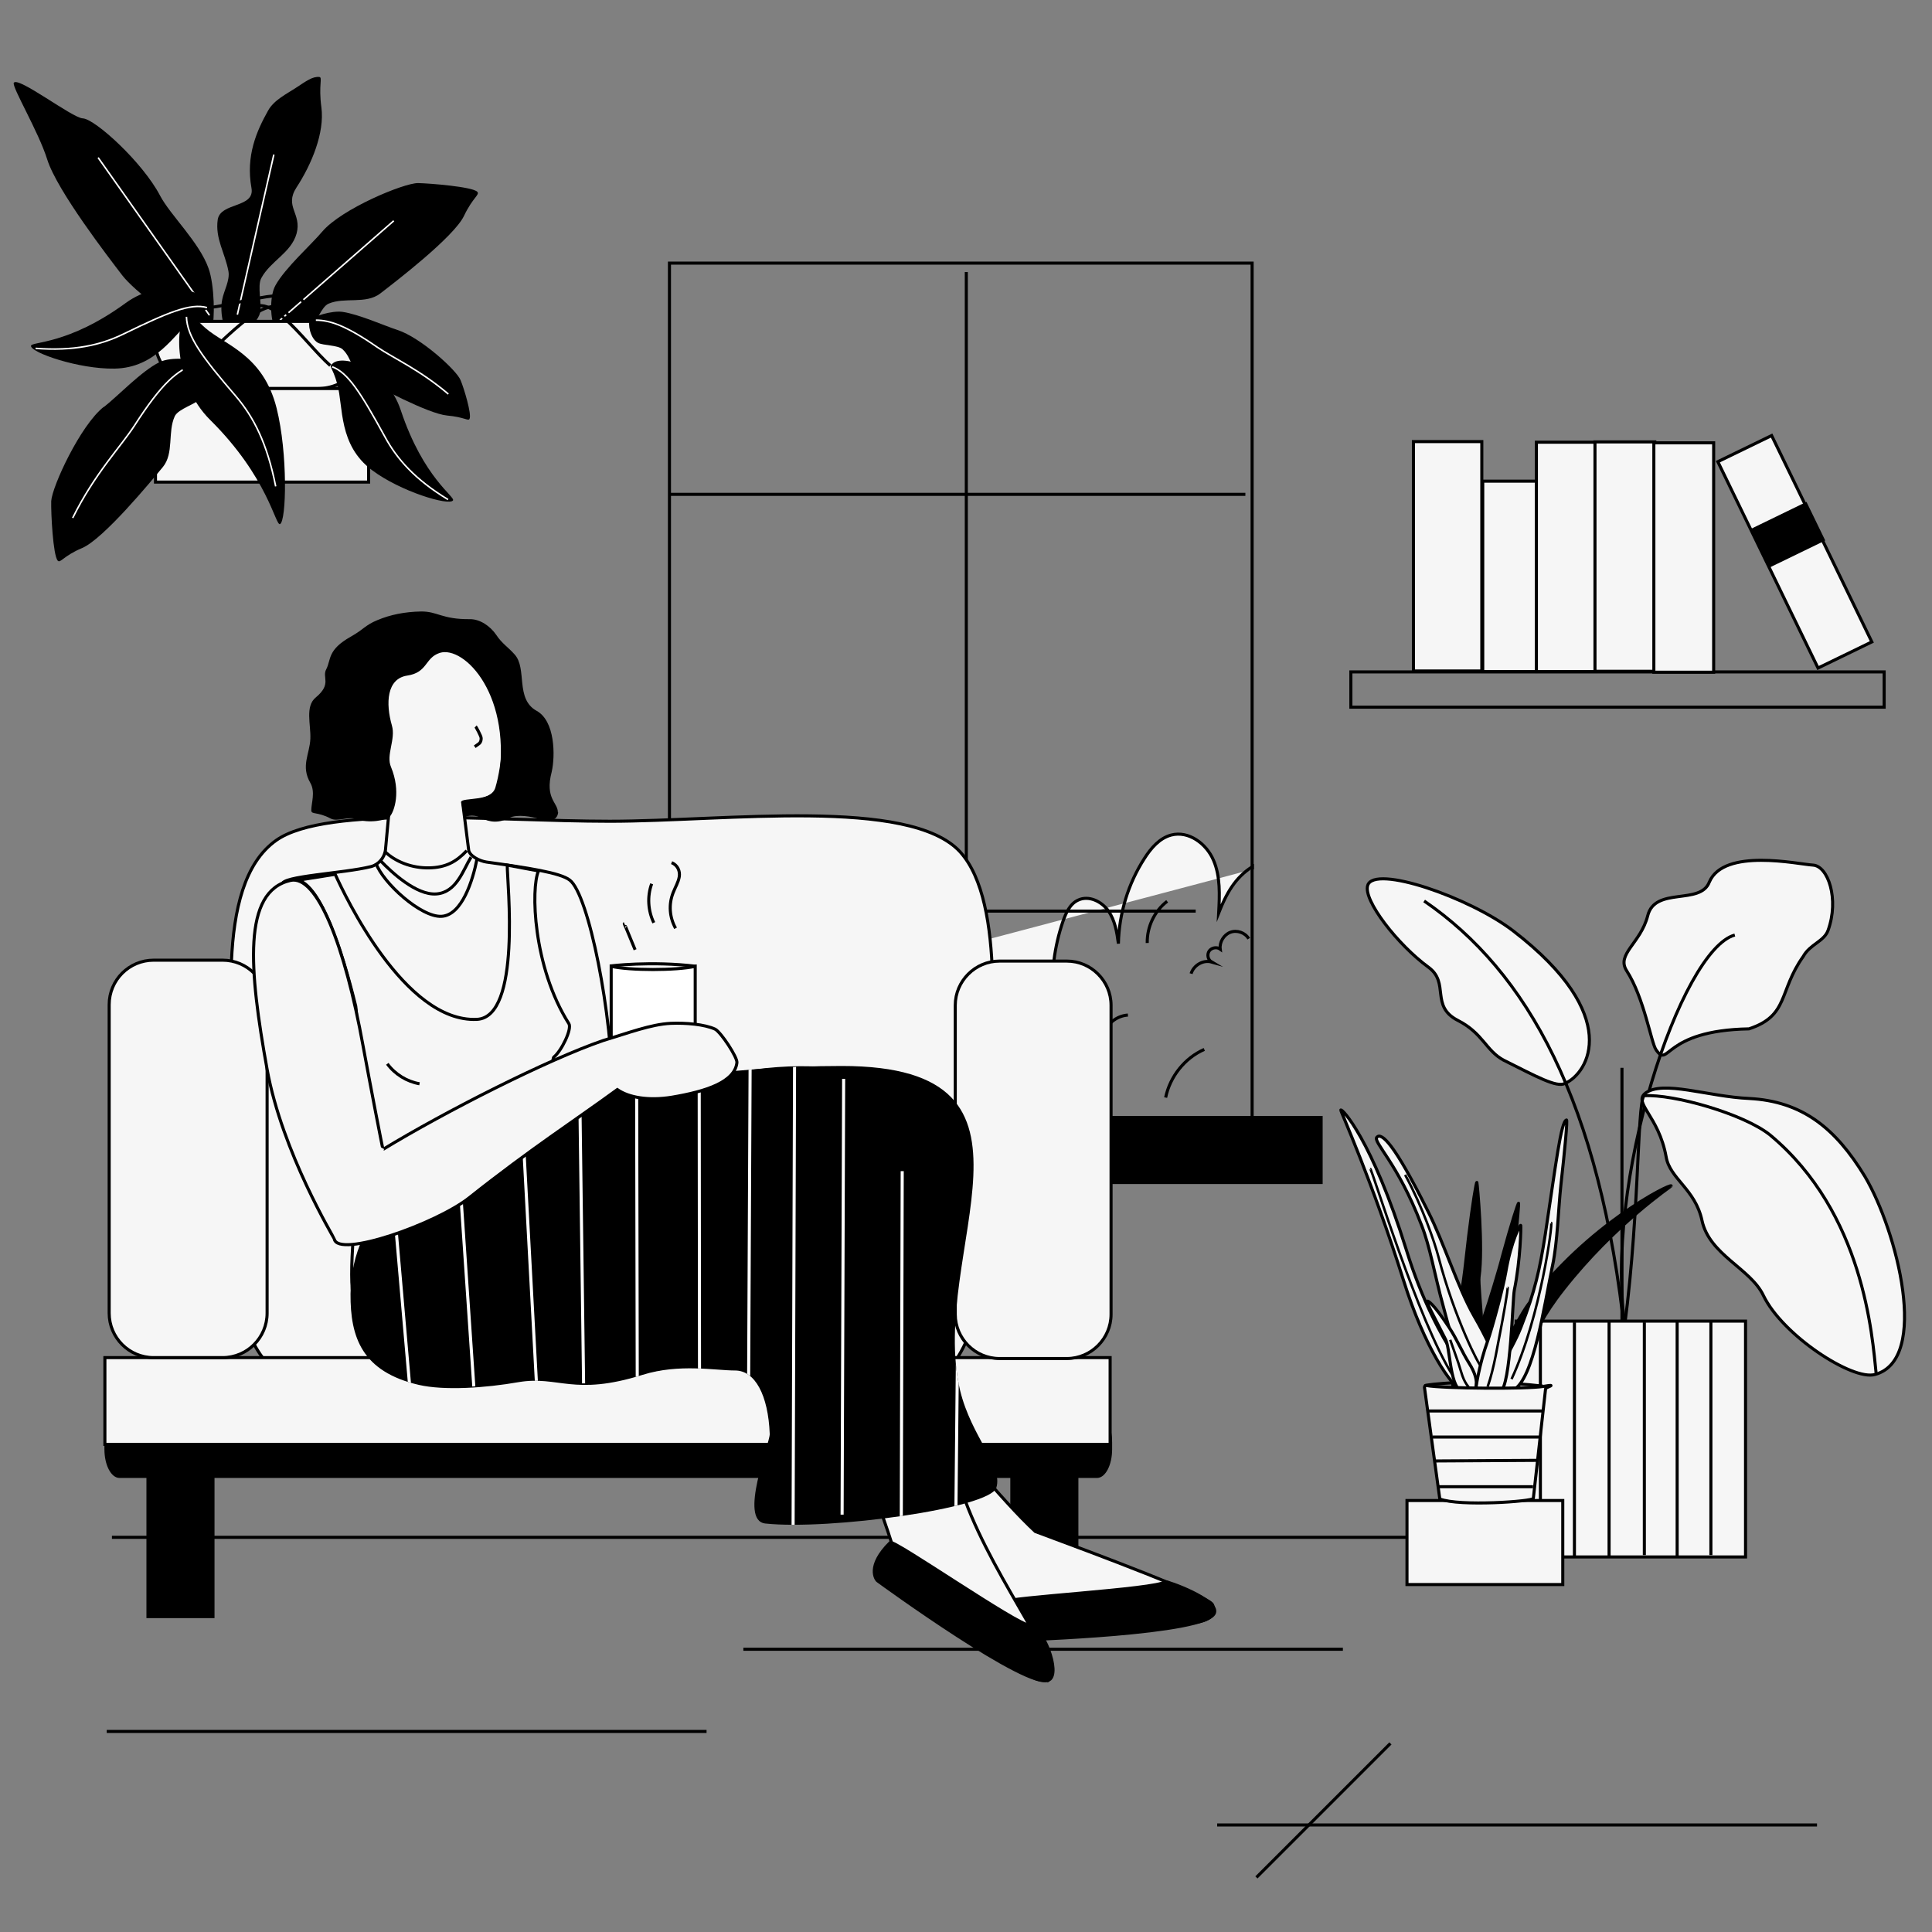 <?xml version="1.0" encoding="UTF-8"?>
<svg id="Illustration" xmlns="http://www.w3.org/2000/svg" version="1.1" xmlns:xlink="http://www.w3.org/1999/xlink" viewBox="0 0 630 630">
  <rect x="0" y="0" width="630" height="630" fill="#808080" stroke="none"/>
  <!-- Generator: Adobe Illustrator 29.2.1, SVG Export Plug-In . SVG Version: 2.1.0 Build 116)  -->
  <defs>
    <style>
      .st0 {
        display: none;
      }

      .st0, .st1, .st2, .st3, .st4, .st5, .st6, .st7, .st8 {
        stroke-miterlimit: 10;
      }

      .st0, .st1, .st2, .st3, .st6, .st9, .st10, .st7, .st8 {
        stroke: #000;
      }

      .st0, .st1, .st2, .st4, .st5, .st11 {
        fill: none;
      }

      .st12 {
        clip-path: url(#clippath-6);
      }

      .st13 {
        clip-path: url(#clippath-7);
      }

      .st14 {
        clip-path: url(#clippath-4);
      }

      .st2 {
        stroke-width: .8px;
      }

      .st15 {
        clip-path: url(#clippath-9);
      }

      .st16 {
        clip-path: url(#clippath-10);
      }

      .st3 {
        fill: #fff;
      }

      .st4, .st5 {
        stroke: #fff;
      }

      .st5, .st7 {
        stroke-width: .5px;
      }

      .st9, .st10 {
        stroke-miterlimit: 10;
        stroke-width: 1px;
      }

      .st9, .st8 {
        fill: #f6f6f6;
      }

      .st17 {
        clip-path: url(#clippath-1);
      }

      .st18 {
        clip-path: url(#clippath-5);
      }

      .st19 {
        clip-path: url(#clippath-8);
      }

      .st20 {
        clip-path: url(#clippath-3);
      }

      .st21 {
        clip-path: url(#clippath-2);
      }

      .st22 {
        clip-path: url(#clippath);
      }
    </style>
    <clipPath id="clippath">
      <path class="st11" d="M324.9,485.1c-2,6.8-54.7,13.9-75.3,11.7-8.9-.9,1.5-26.2,1.4-29.2-.5-12.7-4.8-20.7-11.3-20.7s-18.2-2.3-30.1,1.4c-22.6,7.1-27.5.2-40.5,2.4-10.8,1.9-24.2,2.8-32.5.9-18.5-4.3-22.4-15.4-22.3-29.7.5-52.3,86.5-74.3,160.2-74.3s27.8,60.4,38.6,105.9c3.7,15.1,14,24.5,11.8,31.6Z"/>
    </clipPath>
    <clipPath id="clippath-1">
      <path class="st11" d="M324.9,485.1c-2,6.8-54.7,13.9-75.3,11.7-8.9-.9,1.5-26.2,1.4-29.2-.5-12.7-4.8-20.7-11.3-20.7s-18.2-2.3-30.1,1.4c-22.6,7.1-27.5.2-40.5,2.4-10.8,1.9-24.2,2.8-32.5.9-18.5-4.3-22.4-15.4-22.3-29.7.5-52.3,86.5-74.3,160.2-74.3s27.8,60.4,38.6,105.9c3.7,15.1,14,24.5,11.8,31.6Z"/>
    </clipPath>
    <clipPath id="clippath-2">
      <path class="st11" d="M324.9,485.1c-2,6.8-54.7,13.9-75.3,11.7-8.9-.9,1.5-26.2,1.4-29.2-.5-12.7-4.8-20.7-11.3-20.7s-18.2-2.3-30.1,1.4c-22.6,7.1-27.5.2-40.5,2.4-10.8,1.9-24.2,2.8-32.5.9-18.5-4.3-22.4-15.4-22.3-29.7.5-52.3,86.5-74.3,160.2-74.3s27.8,60.4,38.6,105.9c3.7,15.1,14,24.5,11.8,31.6Z"/>
    </clipPath>
    <clipPath id="clippath-3">
      <path class="st11" d="M324.9,485.1c-2,6.8-54.7,13.9-75.3,11.7-8.9-.9,1.5-26.2,1.4-29.2-.5-12.7-4.8-20.7-11.3-20.7s-18.2-2.3-30.1,1.4c-22.6,7.1-27.5.2-40.5,2.4-10.8,1.9-24.2,2.8-32.5.9-18.5-4.3-22.4-15.4-22.3-29.7.5-52.3,86.5-74.3,160.2-74.3s27.8,60.4,38.6,105.9c3.7,15.1,14,24.5,11.8,31.6Z"/>
    </clipPath>
    <clipPath id="clippath-4">
      <path class="st11" d="M324.9,485.1c-2,6.8-54.7,13.9-75.3,11.7-8.9-.9,1.5-26.2,1.4-29.2-.5-12.7-4.8-20.7-11.3-20.7s-18.2-2.3-30.1,1.4c-22.6,7.1-27.5.2-40.5,2.4-10.8,1.9-24.2,2.8-32.5.9-18.5-4.3-22.4-15.4-22.3-29.7.5-52.3,86.5-74.3,160.2-74.3s27.8,60.4,38.6,105.9c3.7,15.1,14,24.5,11.8,31.6Z"/>
    </clipPath>
    <clipPath id="clippath-5">
      <path class="st11" d="M324.9,485.1c-2,6.8-54.7,13.9-75.3,11.7-8.9-.9,1.5-26.2,1.4-29.2-.5-12.7-4.8-20.7-11.3-20.7s-18.2-2.3-30.1,1.4c-22.6,7.1-27.5.2-40.5,2.4-10.8,1.9-24.2,2.8-32.5.9-18.5-4.3-22.4-15.4-22.3-29.7.5-52.3,86.5-74.3,160.2-74.3s27.8,60.4,38.6,105.9c3.7,15.1,14,24.5,11.8,31.6Z"/>
    </clipPath>
    <clipPath id="clippath-6">
      <path class="st11" d="M324.9,485.1c-2,6.8-54.7,13.9-75.3,11.7-8.9-.9,1.5-26.2,1.4-29.2-.5-12.7-4.8-20.7-11.3-20.7s-18.2-2.3-30.1,1.4c-22.6,7.1-27.5.2-40.5,2.4-10.8,1.9-24.2,2.8-32.5.9-18.5-4.3-22.4-15.4-22.3-29.7.5-52.3,86.5-74.3,160.2-74.3s27.8,60.4,38.6,105.9c3.7,15.1,14,24.5,11.8,31.6Z"/>
    </clipPath>
    <clipPath id="clippath-7">
      <path class="st11" d="M324.9,485.1c-2,6.8-54.7,13.9-75.3,11.7-8.9-.9,1.5-26.2,1.4-29.2-.5-12.7-4.8-20.7-11.3-20.7s-18.2-2.3-30.1,1.4c-22.6,7.1-27.5.2-40.5,2.4-10.8,1.9-24.2,2.8-32.5.9-18.5-4.3-22.4-15.4-22.3-29.7.5-52.3,86.5-74.3,160.2-74.3s27.8,60.4,38.6,105.9c3.7,15.1,14,24.5,11.8,31.6Z"/>
    </clipPath>
    <clipPath id="clippath-8">
      <path class="st11" d="M324.9,485.1c-2,6.8-54.7,13.9-75.3,11.7-8.9-.9,1.5-26.2,1.4-29.2-.5-12.7-4.8-20.7-11.3-20.7s-18.2-2.3-30.1,1.4c-22.6,7.1-27.5.2-40.5,2.4-10.8,1.9-24.2,2.8-32.5.9-18.5-4.3-22.4-15.4-22.3-29.7.5-52.3,86.5-74.3,160.2-74.3s27.8,60.4,38.6,105.9c3.7,15.1,14,24.5,11.8,31.6Z"/>
    </clipPath>
    <clipPath id="clippath-9">
      <path class="st11" d="M324.9,485.1c-2,6.8-54.7,13.9-75.3,11.7-8.9-.9,1.5-26.2,1.4-29.2-.5-12.7-4.8-20.7-11.3-20.7s-18.2-2.3-30.1,1.4c-22.6,7.1-27.5.2-40.5,2.4-10.8,1.9-24.2,2.8-32.5.9-18.5-4.3-22.4-15.4-22.3-29.7.5-52.3,86.5-74.3,160.2-74.3s27.8,60.4,38.6,105.9c3.7,15.1,14,24.5,11.8,31.6Z"/>
    </clipPath>
    <clipPath id="clippath-10">
      <path class="st11" d="M324.9,485.1c-2,6.8-54.7,13.9-75.3,11.7-8.9-.9,1.5-26.2,1.4-29.2-.5-12.7-4.8-20.7-11.3-20.7s-18.2-2.3-30.1,1.4c-22.6,7.1-27.5.2-40.5,2.4-10.8,1.9-24.2,2.8-32.5.9-18.5-4.3-22.4-15.4-22.3-29.7.5-52.3,86.5-74.3,160.2-74.3s27.8,60.4,38.6,105.9c3.7,15.1,14,24.5,11.8,31.6Z"/>
    </clipPath>
  </defs>
  <g id="Environement">
    <g id="Lines">
      <line class="st1" x1="36.5" y1="501.3" x2="519.3" y2="501.3"/>
      <line class="st1" x1="242.4" y1="537.8" x2="437.9" y2="537.8"/>
      <line class="st1" x1="34.8" y1="564.6" x2="230.4" y2="564.6"/>
      <line class="st1" x1="396.9" y1="595.1" x2="592.5" y2="595.1"/>
      <line class="st1" x1="409.7" y1="612.2" x2="453.4" y2="568.5"/>
    </g>
    <g id="Books">
      <rect class="st1" x="440.5" y="219.1" width="173.9" height="11.5"/>
      <rect class="st8" x="460.9" y="144" width="22.3" height="74.8"/>
      <rect class="st8" x="483.5" y="156.9" width="17.5" height="62.1"/>
      <rect class="st8" x="501" y="144.2" width="19.5" height="74.8"/>
      <rect class="st8" x="520.1" y="144.1" width="19.5" height="74.8"/>
      <rect class="st8" x="539.3" y="144.4" width="19.5" height="74.8"/>
      <rect class="st9" x="575.5" y="142.1" width="19.5" height="74.8" transform="translate(-19.6 274.1) rotate(-25.9)"/>
      <rect class="st10" x="573.1" y="167.5" width="19.5" height="13" transform="translate(-17.4 272.5) rotate(-25.9)"/>
    </g>
    <g id="Window">
      <g id="Tree">
        <path class="st8" d="M218.2,333.8c4.3-4.5,13.1-4.7,18.4-1.7,5.4,3,9,8.7,11.1,14.8-1.5-12.5,3-25.6,11.7-34.2,4.6-4.5,11.1-7.9,17.1-5.8,3.9,1.4,6.9,4.9,9.1,8.6,5.2,8.8,7.2,19.3,9.1,29.5,2.7-3.4,5.5-6.9,9-9.4s7.9-3.9,12-2.7c3.4,1,6.3,4,6.9,7.6.1.7-3.1-9.8-3-14.4.2-5.3,2.1-9.1,5.9-10.6,5.6-2.3,10.2-1,13.5,1.9,2.8,2.5,3.7,5.3,4.3,8.8-.6-8.7.5-17.5,3.3-25.7,1-2.8,2.3-5.8,5-7,3.4-1.6,7.6.4,9.8,3.5,2.2,3.1,2.8,7,3.3,10.7.2-9.8,3.2-19.6,8.5-27.8,2.1-3.3,4.9-6.6,8.7-7.6,5.7-1.5,11.5,2.8,13.8,8.2,2.3,5.3,2,11.4,1.7,17.2,2.5-6.3,5.3-11.5,11-15.1v.9"/>
        <rect class="st6" x="192.2" y="364.4" width="238.6" height="21.2"/>
        <path class="st1" d="M374.1,307.5c-.1-5.2,2.3-10.4,6.5-13.6"/>
        <path class="st1" d="M335.1,335.3c.2-2.3,2.8-4.1,5-3.5,2.3.6,3.6,3.4,2.6,5.6,3.1-1.5,6.7-2.6,10-1.6s6,4.7,4.8,7.9"/>
        <path class="st1" d="M360.3,336.3c1.2-3,4.3-5.1,7.5-5.3"/>
        <path class="st1" d="M255.1,339.7c-.8-1.8-1.6-3.8-1-5.6.6-1.9,3.4-3,4.6-1.4.4-1.5.9-3,1.3-4.5"/>
        <path class="st1" d="M272.7,317.8c2.5-.6,5.3,0,7.4,1.7,2,1.7,3.2,4.3,3.1,6.9"/>
        <path class="st1" d="M388.4,317.5c.8-2.7,3.9-4.6,6.7-3.8-1.2-.7-1.6-2.4-.8-3.6.8-1.1,2.5-1.4,3.6-.6-.3-2.3,1.2-4.7,3.3-5.5,2.2-.8,4.8.1,6,2.1"/>
        <path class="st1" d="M380.1,357.9c1.4-6.8,6.2-12.9,12.6-15.7"/>
      </g>
      <g id="Layer_10">
        <path d="M407.8,86.3v277.9h-189V86.3h189M408.8,85.3h-191v279.9h191V85.3h0Z"/>
        <line class="st1" x1="315.1" y1="88.7" x2="315.1" y2="365.2"/>
        <line class="st1" x1="218.1" y1="161.2" x2="406.1" y2="161.2"/>
        <line class="st1" x1="217.3" y1="297.1" x2="389.9" y2="297.1"/>
        <line class="st0" x1="391.3" y1="85.1" x2="391.3" y2="260.3"/>
      </g>
    </g>
    <g id="Plants">
      <g id="Plant">
        <g id="Layer_2">
          <path d="M82,61.3c1.2,6.6-10.1,4.6-11,10.3-.9,6.2,2.4,10.9,3.5,16.9.5,2.9-1.5,6.4-2,9-1.1,4.8.9,11.7,2.8,12.1,1.7.4,8.4-3.3,9.5-7.6.7-2.7-1-8.7.4-11.3,3-5.6,9.7-8.2,11.5-14.5,1.8-6.6-4.1-8.8,0-15.1,4.9-7.5,9.2-17.8,8.1-26.1-1-7.4.5-9.8-.7-9.9-2.2-.2-4.2,1.3-7.7,3.6-2.7,1.8-7.1,3.9-9,7.4-3.7,6.6-7.3,14.7-5.4,25.2Z"/>
          <line class="st5" x1="89.3" y1="50.4" x2="77.4" y2="102.6"/>
        </g>
        <g id="Leaf">
          <path d="M105.1,75.5c-3.6,4.3-12.1,11.8-15.3,17.6-2.1,3.8-1.5,11.9-.2,13.4,1.2,1.4,8.6,3,11.6.6,1.9-1.5,3.5-7.1,6-8.1,5.2-2.2,12.1.3,16.8-3.3,4.8-3.7,24-18.4,27.3-25.3,2.9-6.1,5.3-6.9,4.3-7.9-1.7-1.6-15.2-2.7-19.3-2.8-4.7,0-24.9,8.4-31.2,15.8Z"/>
          <line class="st5" x1="91.3" y1="104.4" x2="128.4" y2="72"/>
        </g>
        <g id="Leaf_copy">
          <path d="M52.2,63.8c3.3,6.3,12.8,15.2,15.8,23.7,2,5.5,2.1,17.2,1.1,19.4-.9,1.9-6.9,4-9.6.3-1.7-2.3-15.6-12.1-19.7-17.5-4.2-5.5-21.2-27.5-24.4-37.7-2.8-9-11.6-23.7-10.9-25,1.4-2.2,19.1,11.5,22.5,11.6,4,.2,19.5,14.3,25.2,25.2Z"/>
          <line class="st5" x1="68.3" y1="102.8" x2="32" y2="51.4"/>
        </g>
        <g id="Pot_copy">
          <path class="st8" d="M103.6,126.7h-36.9c-8.9,0-16.2-7.3-16.2-16.2v-5.7h69.5v5.5c0,9-7.3,16.4-16.4,16.4Z"/>
          <rect class="st8" x="50.7" y="126.7" width="69.5" height="30.5"/>
        </g>
        <g id="Layer_38">
          <path d="M10.1,112.8c0,2.2,15.6,7.6,27.2,7.4,13.7-.2,19.5-11.3,25.5-16.2,5-4.1,5.6-2.7,5.2-4.7-1-4.3-15-9.2-27-.5-18.9,13.8-30.9,12.5-30.9,14Z"/>
          <path class="st1" d="M68.2,100.3c11.8-1.2,34.8-10.5,31.5,4.2"/>
          <path class="st5" d="M67.5,100.3c-5.4-1.5-12.6,1.5-27.2,8.6-7.6,3.7-16.2,5.6-28.7,4.7"/>
        </g>
        <g id="Leaf1" data-name="Leaf">
          <path class="st1" d="M63.9,118.7c9.4-7.2,26.1-28.2,31-13.9"/>
          <path d="M33.9,132.7c4.4-3.4,12.2-11.7,18.1-14.6,3.8-1.9,11.9-1.1,13.4.3,1.3,1.2,2.7,8.7,0,11.6-1.6,1.8-7.2,3.3-8.4,5.7-2.4,5.2-.2,12.1-3.9,16.6-3.9,4.7-19.3,23.4-26.3,26.4-6.2,2.6-7.1,5.1-8,4.1-1.5-1.8-2.2-15.3-2.1-19.4.3-4.8,9.5-24.7,17.1-30.7Z"/>
          <path class="st5" d="M63.3,119c-5.4,1.6-10.6,6-19.4,19.7-4.6,7.1-12.9,15.5-20.2,30.2"/>
        </g>
        <g id="Leaf2" data-name="Leaf">
          <path d="M91.3,170.9c2.1-.9,2.6-23-1.1-37.8-4.4-17.5-16.8-20.5-23.3-26.2-5.4-4.8-4.3-6.1-6-4.7-3.9,2.9-4.4,22.8,7.6,34.7,18.9,18.7,21.3,34.6,22.8,34Z"/>
          <path class="st5" d="M60.8,103.3c.2,6.5,5.1,13.1,16.2,26,5.7,6.7,10.1,15.2,12.9,29.3"/>
        </g>
        <g id="Leaf3" data-name="Leaf">
          <path d="M147.7,163.2c-1.3,1.8-17.1-2.9-26.4-9.9-11-8.2-9.3-20.6-11.3-28-1.7-6.2-3-5.4-1.5-6.8,3.3-3,17.5,1.2,22.2,15.3,7.4,22.2,17.9,28.2,17,29.4Z"/>
          <path class="st1" d="M107.7,119.2c-8.9-7.8-22.2-28.8-28-14.9"/>
          <path class="st5" d="M108.3,119.6c5.2,1.9,9.4,8.6,17.2,22.8,4,7.4,9.9,14,20.6,20.5"/>
        </g>
        <g id="Leaf4" data-name="Leaf">
          <path d="M129.6,107.6c-4.3-1.4-12.5-5.1-17.9-5.9-3.5-.5-9.8,1.5-10.6,2.7-.8,1,0,6,2.6,7.4,1.7.9,6.5.7,8,2.1,3.1,2.8,3,7.6,7,9.8,4.2,2.2,20.8,11.2,27.1,11.8,5.6.5,6.9,1.9,7.3,1.1.8-1.4-1.8-10-2.9-12.6-1.2-3.2-13.1-14-20.6-16.4Z"/>
          <path class="st5" d="M103,104.4c4.6,0,9.9,1.8,20,8.8,5.3,3.6,13.9,7.4,23.2,15.3"/>
        </g>
      </g>
      <g id="Plant1" data-name="Plant">
        <g id="Leafs">
          <g id="Layer_6">
            <path class="st8" d="M540,342.3c-1.6-2.4-3.9-17-9.6-25.8-3.4-5.4,4.6-8.9,6.9-17.9,2.4-9.6,17.2-3.3,20.1-11,4.8-11.2,28.9-5.8,33.8-5.5s8.6,11.1,4.9,21.3c-1.3,3.6-5.9,4.5-8.1,8.5-8.1,11.4-4.6,19.3-17.7,23.6-28.3.5-25.9,13.1-30.3,6.8Z"/>
            <path class="st1" d="M530.1,434.2c-7.6-48.7,18.2-124.6,35.6-129.3"/>
          </g>
          <g id="Layer_21" data-name="Layer_2">
            <path class="st8" d="M510.3,353.3c-2.7,1.4-9.2-2.2-20-7.6-5.8-3.1-6.7-8.8-15-13-9-4.7-2.5-12.2-9.5-17.3-10-7.3-21.4-21.9-19.8-26.7,2.1-6.8,33.2,3.9,47.5,14.9,35.8,27.6,24.5,46.4,16.8,49.7Z"/>
            <path class="st1" d="M529.9,435.6c-8.1-76.4-31.9-118.8-65.5-141.8"/>
          </g>
          <g id="Layer_5">
            <path class="st8" d="M536.5,356.5c-4,3.2,4.4,7.4,6.8,20.7,1.2,7.2,9.5,10.5,11.7,20.8,2.4,11.2,15.8,15.6,20,24.4,6.2,13,29.1,27.9,36.4,25.8,18-4.8,7.2-46.9-3.3-64.6-9.6-15.8-20.5-24.5-37.7-25.4-13.5-.6-28.2-6.1-33.9-1.7Z"/>
            <path class="st1" d="M528.7,439.9c6.1-39.8,5-80.1,7.4-82.6h0c9.5-.6,32.5,5.9,41.1,12.8,30.6,25.5,33.3,65.4,34.6,77.9"/>
          </g>
          <line class="st1" x1="528.9" y1="437" x2="528.9" y2="348.2"/>
        </g>
        <g id="Pot">
          <rect class="st8" x="494.4" y="430.8" width="74.8" height="76.9"/>
          <line class="st1" x1="557.9" y1="430.5" x2="557.9" y2="507.1"/>
          <line class="st1" x1="546.9" y1="430.8" x2="546.9" y2="507.8"/>
          <line class="st1" x1="536.2" y1="431.2" x2="536.2" y2="507.1"/>
          <line class="st1" x1="524.7" y1="430.5" x2="524.7" y2="507.4"/>
          <line class="st1" x1="513.4" y1="431.2" x2="513.4" y2="507.3"/>
          <line class="st1" x1="494.7" y1="430.8" x2="494.7" y2="506.7"/>
          <line class="st1" x1="502.3" y1="431.2" x2="502.3" y2="507.4"/>
        </g>
      </g>
      <g id="Aloe">
        <rect class="st8" x="458.8" y="489.3" width="50.8" height="27.4"/>
        <path class="st1" d="M464.8,451.8c0-.2,15.3-2.4,38.3.2"/>
        <g id="Leafs1" data-name="Leafs">
          <path class="st6" d="M482.4,452.2c-.4.3-8.3.4-8.6.1-.3-.3-.2-20.3,2.1-27.9,1.3-4.3,2.4-16.4,3-21.2,1.3-10.6,2.5-18,2.7-17.6.1.3,2.1,21,.7,30.8-.5,3.2,3.5,33.3,0,35.8Z"/>
          <path class="st6" d="M487.5,453.9c-.4.2-6.2.2-6.5-.1-.3-.3.3-17,3-24.6,1.5-4.3,4.8-15,6-19.8,2.8-10.3,5.1-17.4,5.2-17s-1.6,20.9-3.8,30.6c-2.8,12.3-.2,28.9-3.9,30.9Z"/>
          <g id="Leaf5" data-name="Leaf">
            <path class="st8" d="M457.7,417.6c6.8,21.7,15.6,34.7,19.3,36,.4.2,4.9.4,5.2.1,1-1-13.4-13.2-23.6-46.1-11.2-36-21.2-46.5-21.4-45.6-.1.2,10.2,23,20.5,55.6Z"/>
            <path class="st2" d="M473.9,448.8c-11.5-17.9-26.6-68-27.1-67.7"/>
          </g>
          <g id="Leaf6" data-name="Leaf">
            <path class="st8" d="M470.6,425.9c3.7,13.8,6.7,24.2,10,27.7.6.6,8.5.1,9.8-.4.8-.3-1.8-10.4-9.7-24-5.4-9.4-9.8-23.9-15.1-34.3-11.1-22.3-15.1-25.6-16.6-24.1s6.8,8.4,14.5,28.6c2.8,7,4.3,16.3,7.1,26.5Z"/>
            <path class="st2" d="M458.2,383.1c5.7,10.5,9.6,21.9,10.9,26.9,5.3,20.2,13.4,35.7,13.8,35.4"/>
          </g>
          <g id="Leaf7" data-name="Leaf">
            <path class="st8" d="M476.2,453.5c.4.3,4.9.4,4.9-.3s1.5-3-2-8.6c-2.4-3.8-3.9-7.7-6.6-11.8-5.3-8-7-8.9-7.2-8.4-.1.4,2,4.3,6,12.2,1.6,2.8,1.4,14.5,4.9,16.9Z"/>
            <path class="st2" d="M472.9,436.9c1.1,3.2,1.8,5,2.7,7.7s1.4,5.5,3.3,7.7"/>
          </g>
          <g id="Leaf8" data-name="Leaf">
            <path class="st6" d="M509.9,420.3c-14.1,17.9-7.9,20.4-20.3,33.5-.3.3-5.2.1-5.5-.1-1-1,10.7-23.6,14.2-28.3,19.4-26,46.4-39.6,46.7-38.7,0,.1-18.5,12.5-35.1,33.6Z"/>
            <path class="st2" d="M523.3,402.4c-19.6,16.2-34.4,43.9-33.9,44.2"/>
          </g>
          <g id="Leaf9" data-name="Leaf">
            <path class="st8" d="M506.3,412.5c-2.9,14-6.2,37-12.7,40.7-.4.2-8,.3-8.3,0-.6-.6,7.5-12.2,10.7-20.5,4.5-11.5,6.1-18.7,7.9-30.2,3.5-23.2,5.1-36.7,6.9-37.3.4-.1-.5,9.4-1.8,21.1-.9,8.4-1.1,18.5-2.7,26.2Z"/>
            <path class="st2" d="M492.9,449.7c9.5-20.5,13.5-51,12.9-51"/>
          </g>
          <g id="Leaf10" data-name="Leaf">
            <path class="st8" d="M489.2,454c-.4.3-7.6-.1-7.9-.4s1.1-8.9,3.8-16.3c1.5-4.3,5.1-17.5,5.9-22.4,1.8-10.5,4.8-15.8,4.9-15.3.1.4-.1,11.4-2.1,21.1-.6,3.1-1.1,31-4.6,33.3Z"/>
            <path class="st2" d="M485.1,452.2c2.2-6.3,3.3-14,4.2-18.3.6-2.9,2.6-14.1,2.3-14.1"/>
          </g>
        </g>
        <g id="Pot1" data-name="Pot">
          <path class="st8" d="M469.5,488.8l-5-36.4c0-.4.3-.7.6-.6,5.4,1,32.8,1.2,38.1.3s.8.3.8.7l-4,35.8c-.1,1-24.1,2.7-30.5.2Z"/>
          <line class="st1" x1="465.8" y1="460.1" x2="503.2" y2="460.1"/>
          <line class="st8" x1="467.2" y1="468.6" x2="502.5" y2="468.6"/>
          <line class="st8" x1="467.8" y1="476.4" x2="501.5" y2="476.2"/>
          <line class="st1" x1="468.6" y1="484.8" x2="499.9" y2="484.8"/>
        </g>
      </g>
    </g>
  </g>
  <g id="Fauteuil">
    <g id="Pattes">
      <rect class="st7" x="48" y="481.4" width="21.7" height="46"/>
      <rect class="st7" x="329.7" y="481" width="21.7" height="46"/>
    </g>
    <g id="CoussinsDos">
      <path class="st8" d="M322.8,362.3c0,27,3.9,73.6-20.2,90.9-23.4,16.7-74.3,4.5-108.1,4.5s-94.7-.6-105.9-11.6c-18.1-17.6-12-60.9-12-85.7s-7.5-71.6,13.5-86.4c16.5-11.6,70.9-6.2,108.7-6.2s97.8-8,114.3,10c15.2,16.9,9.7,62.5,9.7,84.5Z"/>
    </g>
    <path class="st7" d="M362.4,470.2v2.4c0,5-2.1,9.1-4.7,9.1H39c-2.6,0-4.7-4.1-4.7-9.1v-2.4c0-5,2.1-9.1,4.7-9.1h318.7c2.5.1,4.7,4.2,4.7,9.1Z"/>
    <rect class="st8" x="34.2" y="442.7" width="327.8" height="28.3"/>
    <g id="Accoudoirs">
      <path class="st8" d="M347.9,443h-22c-7.9,0-14.4-6.5-14.4-14.4v-100.8c0-7.9,6.5-14.4,14.4-14.4h22c7.9,0,14.4,6.5,14.4,14.4v100.8c0,7.9-6.5,14.4-14.4,14.4Z"/>
      <path class="st8" d="M72.6,442.7h-22.5c-8,0-14.5-6.5-14.5-14.5v-100.6c0-8,6.5-14.5,14.5-14.5h22.5c8,0,14.5,6.5,14.5,14.5v100.6c0,8-6.5,14.5-14.5,14.5Z"/>
    </g>
  </g>
  <g id="CharacterFemale">
    <path id="Buste" class="st8" d="M199.8,357.9c0,.7-80.5,21.9-80.5,21.9-.2,0-.7-30.4-.9-33.2-5-59.9-26.1-57.6-26.3-58.2-.8-2.7,20.1-3.6,28.8-5.8,2.5-.6,4.5-2.9,4.8-5.5l1.5-16.3c-7.5-1.3-12.7-16.9-10.8-28.2,2.4-14.2,7.1-22.5,18.4-23.5,31.5-3,31.9,32,27.2,47.9-.9,3-4.6,4-11.1,4.9l1.9,15.1c.1,2.1,3.7,3.8,5.8,4.1,13.6,1.9,24.2,3.5,27.2,5.9,6.1,4.6,14,43.7,14,70.9Z"/>
    <g id="Legs">
      <path class="st8" d="M352.6,531.2c-21.7,8.1-26.3-4.6-26.1-12.8-11.4-11.2-52.9-30.3-70.6-55.1-8.5-11.9-5-15.4-10.2-18.9-20.8-3.5-38.8,6.6-61.4,5.2-46.5-2.9-60.7-27.6-53.1-41.2,1.8-3.2,26.7-21.6,32.2-21.5,34.4,1,96.2,21.7,100.3,25.3,5.3,3.4,52.5,67.4,73.9,87.2,20.2,7.5,56.7,21.1,57.8,23.9,4,11.1-29.6,2.9-42.8,7.9Z"/>
      <path class="st6" d="M396,526c-2.6,6.9-62.5,8.7-64,8.8-.7,0-5.8-1.5-4.5-12.4.2-1.5,49.3-4.1,52.5-6.6.4-.3,17.7,5.8,16,10.2Z"/>
      <path class="st8" d="M253.5,392.2c-21.3,12.8-23.7,23.2-52.1,41.4-12.2,7.8-16.1,9.4-24.1,13.7-7.1,3.8-39.1,3.2-42.8,2.4-16.8-3.8-17.3-15.5-19.4-29.3-.6-3.8,16.4-17.5,21.5-21.3,89.2-65.5,141.9-49.1,141.9-49.1,19.8,25.4,24.7,104.8,34.6,134.4,7.8,26.1,33.2,58.1,29.3,62.6-4.6,5.3-22-13.7-32.7-18.2-22.3-9.6-27-18.2-18.8-25.2-14.6-45.8-33.4-65.9-34.9-90-1.7-24.8-2.5-21.4-2.5-21.4Z"/>
      <path class="st6" d="M342.1,547.8c-6.3,3.8-54.7-31.4-55.9-32.3-.6-.4-3.7-4.8,4.1-12.5,1.1-1.1,41.5,27,45.5,27s10.3,15.4,6.3,17.8Z"/>
    </g>
    <g id="Tshirt">
      <path class="st8" d="M118.5,374c.5-3.2-2.1-16.9-1.1-26.8,0-.8-1.2-18.1-1.4-19.1-4.7-19.2-11.4-38.8-18.7-41.1l12-1.9c3,6.6,22.6,48.4,46.2,47.3,14.6-.7,9.9-44.4,9.9-50.3l10.2,1.9c-2.5,5.5-1.9,31.2,9.9,49.8,1.1,1.7-2.4,8.9-4.9,10.9-.9.7-.6,17.9-.6,17.9-4.4,1.8-53.5,18.5-64.2,60.1,0,.4-.7-.2-.7-.5-1.5-9,1.4-34.5,3.4-48.2Z"/>
      <path class="st1" d="M126.3,346.9c2.5,3.4,6.4,5.8,10.5,6.5"/>
    </g>
    <g id="Necklaces">
      <path class="st1" d="M122.6,281.5c2.2,6.3,14.7,17.7,21.4,17.3s10.2-11.9,11.5-18.5"/>
      <path class="st1" d="M125.4,277.6c3.6,3.5,9,5.5,14.5,5.4s8.9-2,12.3-5.6"/>
      <path class="st1" d="M124.2,280.8c3.4,3.5,11.5,11.2,18.1,10.7s8.7-7.8,11.3-12"/>
    </g>
    <g id="Skirt">
      <g>
        <path d="M324.9,485.1c-2,6.8-54.7,13.9-75.3,11.7-8.9-.9,1.5-26.2,1.4-29.2-.5-12.7-4.8-20.7-11.3-20.7s-18.2-2.3-30.1,1.4c-22.6,7.1-27.5.2-40.5,2.4-10.8,1.9-24.2,2.8-32.5.9-18.5-4.3-22.4-15.4-22.3-29.7.5-52.3,86.5-74.3,160.2-74.3s27.8,60.4,38.6,105.9c3.7,15.1,14,24.5,11.8,31.6Z"/>
        <g class="st22">
          <line class="st4" x1="275.1" y1="351.8" x2="274.6" y2="493.9"/>
        </g>
        <g class="st17">
          <line class="st4" x1="294.2" y1="381.9" x2="293.9" y2="494.4"/>
        </g>
        <g class="st21">
          <line class="st4" x1="312.2" y1="443.2" x2="311.7" y2="493.6"/>
        </g>
        <g class="st20">
          <line class="st4" x1="259.1" y1="345.2" x2="258.6" y2="503.4"/>
        </g>
        <g class="st14">
          <line class="st4" x1="244.6" y1="348.1" x2="244.1" y2="454.4"/>
        </g>
        <g class="st18">
          <line class="st4" x1="228" y1="350.4" x2="228.1" y2="446.8"/>
        </g>
        <g class="st12">
          <line class="st4" x1="207.6" y1="353.6" x2="207.8" y2="450"/>
        </g>
        <g class="st13">
          <line class="st4" x1="189.1" y1="360" x2="190.3" y2="451.1"/>
        </g>
        <g class="st19">
          <line class="st4" x1="170.4" y1="366.9" x2="174.9" y2="450.4"/>
        </g>
        <g class="st15">
          <line class="st4" x1="149.4" y1="376.8" x2="154.5" y2="452.1"/>
        </g>
        <g class="st16">
          <line class="st4" x1="128.4" y1="392.3" x2="133.5" y2="450.9"/>
        </g>
      </g>
    </g>
    <g id="Mug">
      <path class="st1" d="M219,281.3c2,.8,2.8,2.8,2.5,4.6-.3,1.8-1.3,3.4-2,5.2-1.5,3.8-1.2,8,.8,11.6"/>
      <path class="st1" d="M198.9,315s13.4-1.7,28.1.1"/>
      <path class="st1" d="M207.1,309.7c-3.2-7.7-4.1-10-3.2-7.6"/>
      <path class="st1" d="M213.2,300.9c-1.9-3.9-2.2-8.6-.7-12.7"/>
      <path class="st3" d="M226.7,355.2h-27.4v-40.1c5.9,1.4,21.3,1.4,27.4,0v40.1Z"/>
    </g>
    <g id="Arm">
      <path class="st8" d="M240.3,346.5c-.7,6.3-9.9,9.4-21.3,11.3-7.5,1.2-14,.1-17.7-2.5-13.4,9.8-28.3,19.4-48.2,35.2-10.8,8.6-42.9,19.9-44.1,13.5,0-.3-17-28.2-21.9-55.3-5.9-32.6-8.1-58,7.6-61.6,8.7-2,17.8,21.4,23.7,54,2.1,11.4,6.4,33.8,6.5,33.7,20.2-12.3,53.7-29.3,71.8-35.5,8-2.4,15.6-5.3,22-5.6,5-.2,11,.3,14.5,1.9,1.9,1,7.3,9.2,7.1,10.9Z"/>
    </g>
    <g id="Hair">
      <path d="M182,264.8c0,1.4-1.2,3.9-6,2.3-2.5-.8-7.3-1.7-9.9-.4-3.4,1.7-6.2,1.6-9.5-.1-2.6-1.3-4.9-.2-5.1-.2s-1.1-4.6-1.1-4.9c0-1.6,10.9.1,11.9-5.2,5.3-29.5-11-45.9-18.9-43.4-4.9,1.6-3.9,6.4-10.6,7.4-6.7,1-7.1,9-5,16.3,1.3,4.5-2,9.6-.3,13.5,3.3,8,1.1,14.5-.4,16.2-1.1,1.2-6.9,2.3-10.9.8-2.6-1-6.2,1-8.4-.2-4.4-2.3-6.2-1.2-6.3-2.6,0-2.5,1.4-6-.3-9-3.2-5.5-.2-9.4,0-14.4.2-4.6-1.8-10.6,1.8-13.5,5.3-4.4,1.9-6.5,3.4-9.2,1.6-3.1.3-6.3,8-10.6,4.4-2.5,4.6-3.7,8.7-5.4,4.3-1.8,9-2.7,14.1-2.8,5.5-.1,6.8,2.6,16.1,2.5,3.2,0,6.5,2.2,8.5,5.1,1.9,2.9,3.9,4,6,6.4,4.2,4.6.1,14.5,7.2,18.4,6,3.3,6.1,14.6,4.9,19.9-2.3,8.7,2,10,2,13.1Z"/>
      <path class="st1" d="M155.1,236.9c.1.1,1.8,3.1,1.8,3.8s-.1,1.3-.7,1.8l-1.4,1"/>
    </g>
  </g>
</svg>
